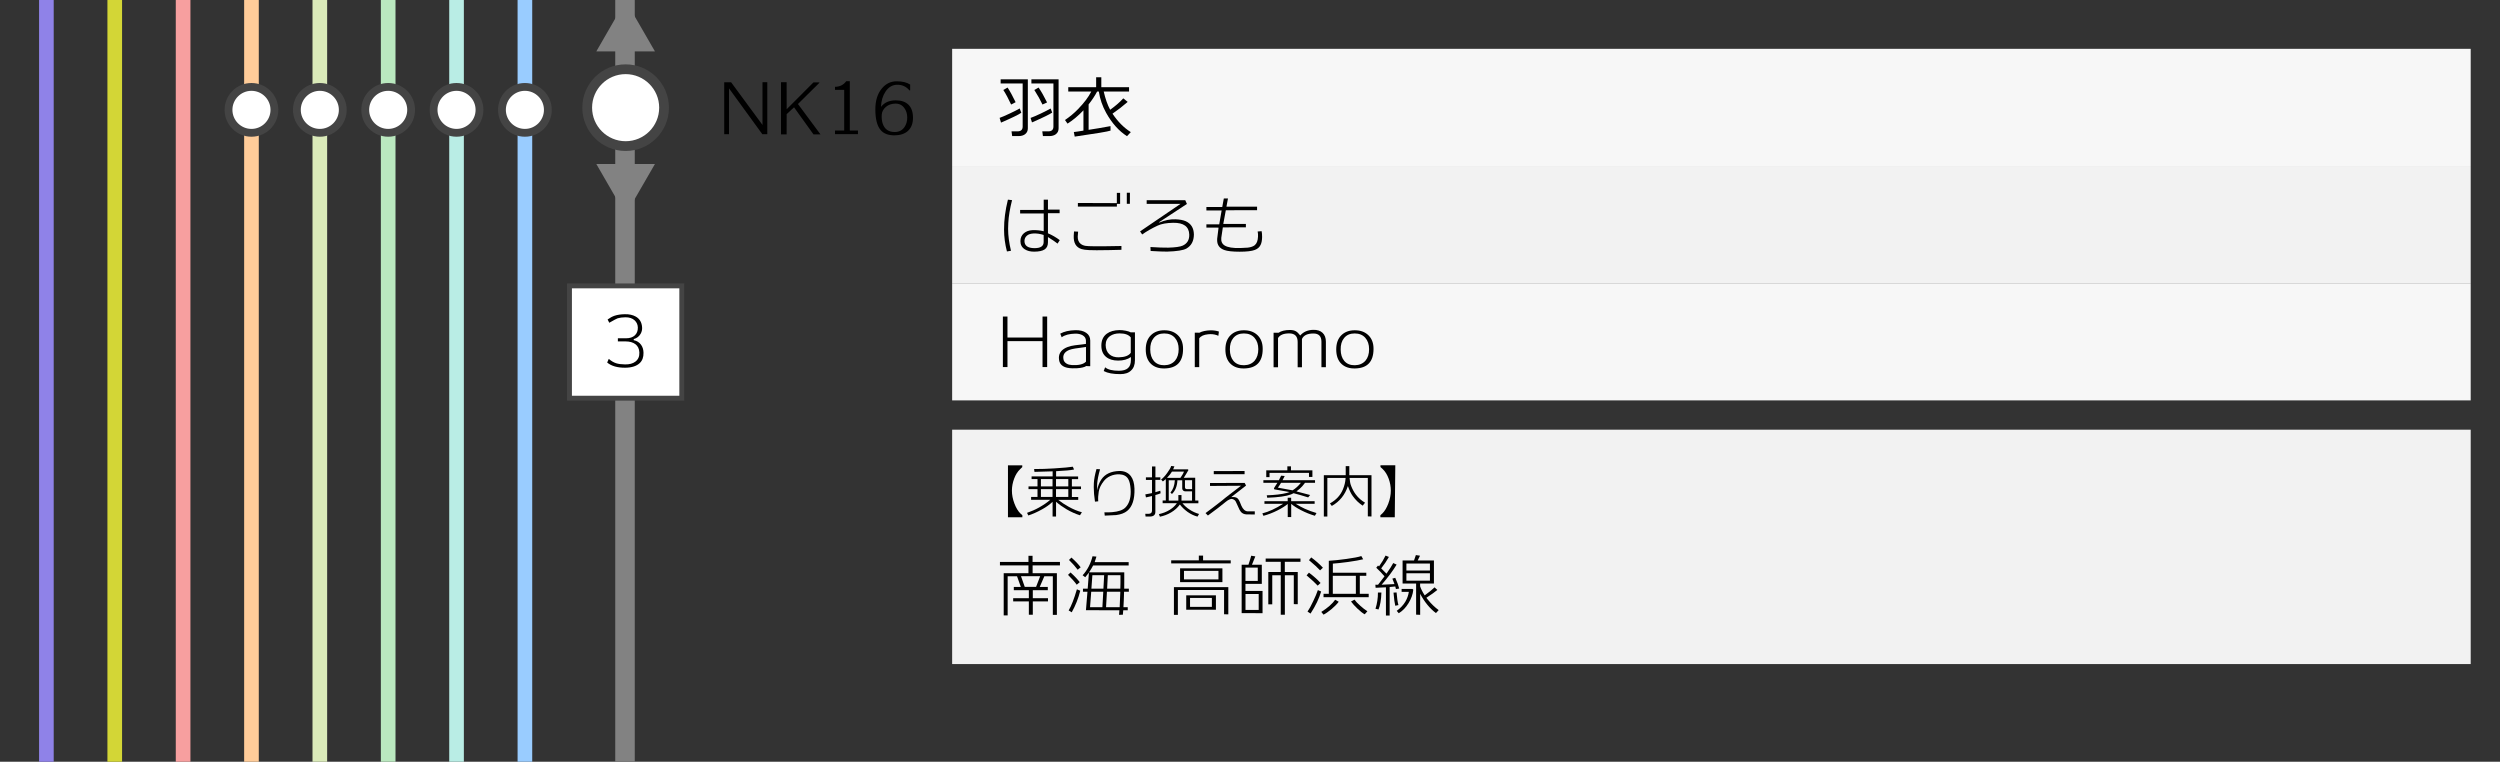 <?xml version="1.0" encoding="utf-8"?>
<!-- Generator: Adobe Illustrator 23.1.0, SVG Export Plug-In . SVG Version: 6.00 Build 0)  -->
<svg version="1.1" id="レイヤー_1" xmlns="http://www.w3.org/2000/svg" xmlns:xlink="http://www.w3.org/1999/xlink" x="0px"
	 y="0px" viewBox="0 0 512 156" style="enable-background:new 0 0 512 156;" xml:space="preserve">
<rect x="0" y="0" width="512" height="156" fill="#333333" stroke="none"/>
<style type="text/css">
	.st0{fill:#828282;}
	.st1{fill:#F7F7F7;}
	.st2{fill:#F2F2F2;}
	.st3{fill:#99CCFF;}
	.st4{fill:#FFFFFF;}
	.st5{fill:#444444;}
	.st6{fill:#B9EDE5;}
	.st7{fill:#BAE8BF;}
	.st8{fill:#DAEAB9;}
	.st9{fill:#FFCC99;}
	.st10{fill:#F79F9F;}
	.st11{fill:#D3D636;}
	.st12{fill:#8F82E8;}
</style>
<g>
	<rect x="126" y="0" class="st0" width="4" height="156"/>
</g>
<rect x="195" y="10" class="st1" width="311" height="24"/>
<rect x="195" y="34" class="st2" width="311" height="24"/>
<rect x="195" y="58" class="st1" width="311" height="24"/>
<g>
	<path d="M205.01,25.11l-0.29-0.97c0.49-0.17,1.2-0.48,2.13-0.92c0.86-0.4,1.52-0.74,1.99-1.01l0.32,0.88
		C208.67,23.45,207.29,24.12,205.01,25.11z M208.61,27.87h-1.32l-0.13-0.97h1.23c0.7,0,1.05-0.33,1.05-0.98v-8.83h-4.51v-0.85h5.57
		v10.05c0,0.51-0.19,0.91-0.57,1.2C209.59,27.74,209.15,27.87,208.61,27.87z M207.08,21.41c-0.54-1.17-1.07-2.16-1.6-2.98l0.87-0.5
		c0.47,0.7,1.02,1.7,1.65,3L207.08,21.41z M211.35,25.07l-0.29-0.92c0.49-0.17,1.21-0.48,2.14-0.92c0.84-0.4,1.5-0.74,1.97-1.01
		l0.32,0.84C214.98,23.41,213.6,24.09,211.35,25.07z M214.91,27.87h-1.32l-0.13-0.97h1.23c0.7,0,1.05-0.33,1.05-0.98v-8.83h-4.51
		v-0.85h5.57v10.05c0,0.51-0.19,0.91-0.57,1.2C215.89,27.74,215.45,27.87,214.91,27.87z M213.5,21.41
		c-0.44-0.93-0.99-1.93-1.67-2.98l0.87-0.5c0.53,0.76,1.11,1.77,1.74,3.05L213.5,21.41z"/>
	<path d="M220.1,27.98l-0.18-0.94c0.44-0.05,1.1-0.14,1.97-0.29v-4.16c-1.04,1.1-2.12,2.01-3.26,2.73l-0.52-0.74
		c0.99-0.67,1.88-1.41,2.67-2.23c1.22-1.25,2.13-2.45,2.72-3.61h-4.72v-0.88h5.71v-2.04h1.06v2.04h5.68v0.88h-5.19
		c0.34,1.48,0.77,2.73,1.32,3.74c1.07-0.77,1.97-1.54,2.69-2.34l0.9,0.73c-0.98,0.86-2.02,1.66-3.11,2.41
		c1.07,1.61,2.32,2.88,3.75,3.78l-0.78,0.83c-1.65-1.05-3.07-2.64-4.26-4.76c-0.77-1.37-1.27-2.83-1.51-4.38h-0.35
		c-0.48,0.91-1.06,1.78-1.74,2.63v5.21c1.27-0.19,2.76-0.44,4.48-0.76l0.01,0.92C226.91,26.94,224.46,27.35,220.1,27.98z"/>
</g>
<g>
	<path d="M213.51,75.18v-5.32h-7.18v5.32h-0.94V64.82h0.94v4.3h7.18v-4.3h0.95v10.36H213.51z"/>
	<path d="M222.47,74.96c-0.36,0.24-1,0.4-1.92,0.46c-0.1,0.01-0.41,0.01-0.92,0.01c-1.66-0.03-2.57-0.59-2.73-1.69
		c-0.03-0.16-0.04-0.31-0.04-0.45c0-1.03,0.6-1.77,1.81-2.23c0.38-0.15,0.88-0.27,1.5-0.35c0.51-0.06,1.02-0.12,1.53-0.18
		c0.06-0.01,0.3-0.04,0.7-0.1v-0.64c0-0.48-0.22-0.85-0.67-1.12c-0.41-0.24-0.92-0.35-1.53-0.34c-1.22,0.03-2.14,0.28-2.76,0.74
		h-0.01l-0.29-0.74c0.8-0.44,1.83-0.68,3.09-0.71c0.92-0.02,1.66,0.16,2.22,0.54s0.83,0.91,0.83,1.59V75
		C222.81,75,222.54,74.98,222.47,74.96z M222.41,71.06c-0.45,0.07-0.75,0.11-0.9,0.13c-0.44,0.06-0.87,0.12-1.3,0.18
		c-0.51,0.08-0.93,0.18-1.26,0.31c-0.79,0.33-1.19,0.83-1.19,1.51c0,0.11,0.01,0.23,0.03,0.35c0.06,0.41,0.28,0.72,0.67,0.94
		c0.29,0.17,0.64,0.26,1.05,0.28c1.42,0.08,2.38-0.15,2.9-0.7V71.06z"/>
	<path d="M229.43,76.62c-1.45,0.01-2.58-0.2-3.39-0.63l0.29-0.77l0.01,0.01c0.55,0.47,1.49,0.7,2.81,0.7c0.83,0,1.45-0.17,1.85-0.53
		c0.41-0.35,0.61-0.91,0.61-1.69v-0.59c-0.67,0.49-1.54,0.73-2.62,0.73c-1.05,0-1.87-0.26-2.48-0.77c-0.63-0.53-0.95-1.3-0.95-2.3
		c0-1.08,0.38-1.9,1.13-2.45c0.64-0.47,1.5-0.71,2.58-0.73c0.37-0.01,0.8,0.04,1.28,0.13c0.48,0.1,0.82,0.21,1.01,0.33h0.88v5.71
		c0,0.93-0.27,1.64-0.8,2.11C231.14,76.38,230.39,76.62,229.43,76.62z M231.57,69.09c-0.43-0.54-1.19-0.81-2.28-0.81
		c-0.77,0-1.41,0.18-1.93,0.53c-0.62,0.44-0.92,1.05-0.92,1.85c0.01,0.81,0.26,1.44,0.74,1.88c0.48,0.44,1.14,0.66,1.96,0.64
		c1.22-0.03,2.03-0.34,2.44-0.92V69.09z"/>
	<path d="M238.48,75.46c-1.14,0.02-2.04-0.28-2.72-0.9c-0.74-0.68-1.11-1.68-1.11-3c0-1.26,0.36-2.24,1.08-2.93
		c0.67-0.65,1.57-0.99,2.7-0.99c1.13-0.01,2.04,0.31,2.74,0.95c0.76,0.7,1.13,1.66,1.12,2.88C242.29,74.1,241.01,75.42,238.48,75.46
		z M238.43,68.29c-0.93,0-1.65,0.31-2.16,0.94c-0.49,0.59-0.72,1.38-0.7,2.37c0.01,0.98,0.26,1.75,0.74,2.32
		c0.51,0.6,1.23,0.89,2.16,0.88c0.92-0.02,1.65-0.33,2.18-0.94c0.49-0.59,0.74-1.37,0.74-2.35c0-0.96-0.26-1.74-0.78-2.33
		C240.09,68.59,239.36,68.29,238.43,68.29z"/>
	<path d="M249.52,68.77h-0.01c-0.46-0.22-0.99-0.34-1.61-0.34c-0.16,0-0.32,0.01-0.49,0.03c-0.89,0.09-1.49,0.37-1.81,0.84v5.89
		h-0.91v-7.06l0.95,0.01c0.58-0.3,1.33-0.46,2.24-0.49c0.66-0.01,1.25,0.08,1.75,0.25L249.52,68.77z"/>
	<path d="M254.79,75.46c-1.14,0.02-2.04-0.28-2.72-0.9c-0.74-0.68-1.11-1.68-1.11-3c0-1.26,0.36-2.24,1.08-2.93
		c0.67-0.65,1.57-0.99,2.7-0.99c1.13-0.01,2.04,0.31,2.74,0.95c0.76,0.7,1.13,1.66,1.12,2.88C258.6,74.1,257.32,75.42,254.79,75.46z
		 M254.74,68.29c-0.93,0-1.65,0.31-2.16,0.94c-0.49,0.59-0.72,1.38-0.7,2.37c0.01,0.98,0.26,1.75,0.74,2.32
		c0.51,0.6,1.23,0.89,2.16,0.88c0.92-0.02,1.65-0.33,2.18-0.94c0.49-0.59,0.74-1.37,0.74-2.35c0-0.96-0.26-1.74-0.78-2.33
		C256.4,68.59,255.67,68.29,254.74,68.29z"/>
	<path d="M270.63,75.21v-5.22c0-1.13-0.55-1.69-1.64-1.69c-1.23,0-2.02,0.38-2.35,1.13v5.78h-0.88v-5.17c0-1.18-0.58-1.76-1.74-1.76
		c-1.14,0-1.9,0.32-2.28,0.95v5.98h-0.91v-7.06h1.02c0.55-0.38,1.33-0.57,2.34-0.57c0.51,0,0.92,0.09,1.23,0.28
		c0.26,0.15,0.55,0.43,0.87,0.85c0.64-0.75,1.53-1.13,2.66-1.16c0.83-0.02,1.47,0.19,1.92,0.62c0.45,0.43,0.67,1.04,0.67,1.81v5.22
		H270.63z"/>
	<path d="M277.49,75.46c-1.14,0.02-2.04-0.28-2.72-0.9c-0.74-0.68-1.11-1.68-1.11-3c0-1.26,0.36-2.24,1.08-2.93
		c0.67-0.65,1.57-0.99,2.7-0.99c1.13-0.01,2.04,0.31,2.74,0.95c0.76,0.7,1.13,1.66,1.12,2.88C281.29,74.1,280.02,75.42,277.49,75.46
		z M277.43,68.29c-0.93,0-1.65,0.31-2.16,0.94c-0.49,0.59-0.72,1.38-0.7,2.37c0.01,0.98,0.26,1.75,0.74,2.32
		c0.51,0.6,1.23,0.89,2.16,0.88c0.92-0.02,1.65-0.33,2.18-0.94c0.5-0.59,0.74-1.37,0.74-2.35c0-0.96-0.26-1.74-0.78-2.33
		S278.37,68.29,277.43,68.29z"/>
</g>
<g>
	<path d="M206.5,45.65c-0.03,0.43-0.04,0.84-0.04,1.22c0,1.38,0.2,2.88,0.59,4.49l-0.83,0.14c-0.39-1.5-0.59-3-0.59-4.49
		c0-0.98,0.06-1.97,0.19-2.96c0.13-0.99,0.32-2.05,0.6-3.16l0.85,0.1C206.83,42.72,206.57,44.28,206.5,45.65z M216.59,49.89
		c-0.42-0.34-1.08-0.78-1.97-1.34v1.08c0,0.67-0.23,1.16-0.69,1.46c-0.46,0.3-1.18,0.45-2.16,0.45c-0.76,0-1.39-0.16-1.89-0.48
		c-0.6-0.38-0.9-0.94-0.9-1.67c0-0.67,0.24-1.21,0.71-1.62c0.45-0.38,1.02-0.59,1.71-0.63c0.82-0.04,1.61,0.04,2.35,0.22v-3.64
		h-4.83V43h4.83v-2.11h0.87v2.04h2.39v0.73h-2.39v4.12c0.85,0.36,1.66,0.83,2.42,1.4L216.59,49.89z M211.63,47.82
		c-0.58,0.03-1.03,0.18-1.34,0.46c-0.32,0.28-0.48,0.64-0.48,1.08c0,0.95,0.67,1.44,2,1.46c1.29,0.02,1.93-0.4,1.93-1.26v-1.44
		C212.99,47.88,212.29,47.78,211.63,47.82z"/>
	<path d="M229.67,50.38v0.78c-0.04,0-0.85,0.02-2.45,0.06c-1.2,0.03-2.08,0.04-2.63,0.03c-0.52-0.01-1.05-0.02-1.57-0.03
		c-0.66-0.03-1.17-0.1-1.51-0.21c-1.13-0.34-1.67-1.25-1.61-2.73c0-0.16,0.02-0.45,0.06-0.88l0.84,0.04
		c-0.06,0.52-0.08,0.86-0.08,1.02c0,0.33,0.04,0.6,0.13,0.83c0.22,0.56,0.68,0.91,1.37,1.05c0.24,0.06,0.94,0.09,2.1,0.1
		C225.31,50.45,227.1,50.43,229.67,50.38z M228.73,41.6v-2.1h0.67v2.25h-0.66v0.56h-7.99v-0.74L228.73,41.6z M230.77,41.74v-2.27
		h0.64l-0.01,2.27H230.77z"/>
	<path d="M242.97,50.91c-0.63,0.35-1.94,0.56-3.93,0.62c-0.6,0.01-1.73-0.03-3.39-0.13l-0.04-0.81c1.49,0.1,2.71,0.14,3.64,0.13
		c1.46-0.04,2.45-0.18,2.98-0.42c0.92-0.43,1.37-1.19,1.33-2.28c-0.06-1.62-1.15-2.42-3.28-2.39c-1.34,0.02-2.4,0.21-3.18,0.57
		c-1.24,0.58-2.3,1.19-3.18,1.82l-0.43-0.63c1.77-1.2,4.54-3.08,8.29-5.64l-6.94,0.01V41h7.9l0.34,0.77
		c-0.81,0.55-2.71,1.8-5.7,3.74l0.06,0.07c1.11-0.49,2.21-0.71,3.3-0.67c0.86,0.03,1.55,0.16,2.09,0.39c1.1,0.5,1.66,1.4,1.68,2.72
		C244.5,49.36,243.99,50.33,242.97,50.91z"/>
	<path d="M256.98,51.19c-0.64,0.24-1.68,0.36-3.09,0.36c-1.48,0-2.53-0.12-3.16-0.35c-0.97-0.35-1.46-1.02-1.46-2.02
		c0-0.09,0-0.2,0.01-0.31c0.02-0.24,0.11-0.99,0.28-2.25l-2.49-0.01v-0.67h2.63c0.06-0.39,0.23-1.33,0.49-2.83l-3.12-0.01v-0.71
		h3.25c0.08-0.43,0.19-1.01,0.32-1.75l0.85,0.01c-0.05,0.25-0.15,0.81-0.31,1.67h6.27v0.73l-6.4,0.01c-0.1,0.53-0.28,1.47-0.52,2.81
		h4.63v0.69l-4.72,0.01c-0.09,0.51-0.2,1.23-0.32,2.14c-0.07,0.72,0.16,1.24,0.69,1.57c0.63,0.39,1.69,0.56,3.18,0.52
		c0.77-0.02,1.28-0.05,1.55-0.08c0.65-0.08,1.13-0.25,1.43-0.5c0.42-0.35,0.64-0.93,0.67-1.75c0.02-0.38,0-0.74-0.07-1.06l0.81-0.06
		c0.07,0.32,0.1,0.71,0.1,1.19c-0.01,0.68-0.11,1.22-0.31,1.62C257.95,50.63,257.55,50.98,256.98,51.19z"/>
</g>
<g>
	<path d="M156.12,27.48l-6.82-9.38v9.39h-0.98V16.85h1.41l6.43,8.74v-8.75h0.98v10.64H156.12z"/>
	<path d="M168.03,27.52h-1.43l-3.98-5.54l-1.51,1.39l-0.01,4.16h-1.15V16.84h1.15l0.01,5.53l5.49-5.5h1.2v0.1l-4.38,4.33
		L168.03,27.52z"/>
	<path d="M171.01,27.47v-0.74h1.88v-8.32h-1.88v-0.63c0.98-0.01,1.75-0.39,2.3-1.15h0.73v10.11h1.67v0.73H171.01z"/>
	<path d="M183.17,27.72c-1.26,0-2.2-0.36-2.81-1.08c-0.73-0.85-1.09-2.26-1.09-4.24c0-1.78,0.44-3.21,1.33-4.28
		c0.81-0.98,1.82-1.47,3.04-1.47c1.16,0,2.08,0.22,2.76,0.67v1.2h-0.14c-0.66-0.8-1.52-1.19-2.58-1.16
		c-0.96,0.03-1.75,0.51-2.35,1.44c-0.56,0.85-0.86,1.88-0.9,3.09c0.68-0.9,1.69-1.34,3.02-1.34c1.13,0,2,0.3,2.61,0.9
		c0.61,0.6,0.92,1.49,0.92,2.67c0,1.18-0.35,2.08-1.06,2.72C185.25,27.42,184.33,27.72,183.17,27.72z M183.38,21.22
		c-0.79,0.01-1.45,0.24-1.97,0.69c-0.52,0.45-0.8,0.99-0.83,1.6c-0.04,0.65,0.02,1.23,0.17,1.72c0.38,1.23,1.24,1.83,2.56,1.81
		c0.83-0.02,1.47-0.36,1.93-1.02c0.38-0.56,0.57-1.22,0.56-1.97c-0.01-0.77-0.21-1.41-0.6-1.93
		C184.76,21.51,184.15,21.21,183.38,21.22z"/>
</g>
<g>
	<rect x="106" y="0" class="st3" width="3" height="156"/>
</g>
<g>
	<circle class="st4" cx="107.5" cy="22.5" r="4.7"/>
	<path class="st5" d="M107.5,18.6c2.15,0,3.9,1.75,3.9,3.9s-1.75,3.9-3.9,3.9c-2.15,0-3.9-1.75-3.9-3.9S105.35,18.6,107.5,18.6
		 M107.5,17c-3.04,0-5.5,2.46-5.5,5.5s2.46,5.5,5.5,5.5c3.04,0,5.5-2.46,5.5-5.5S110.54,17,107.5,17L107.5,17z"/>
</g>
<g>
	<path class="st4" d="M128.13,29.92c-4.34,0-7.87-3.53-7.87-7.87s3.53-7.87,7.87-7.87c4.34,0,7.87,3.53,7.87,7.87
		S132.47,29.92,128.13,29.92z"/>
	<path class="st5" d="M128.13,15.18c3.79,0,6.87,3.08,6.87,6.87s-3.08,6.87-6.87,6.87c-3.79,0-6.87-3.08-6.87-6.87
		S124.34,15.18,128.13,15.18 M128.13,13.18c-4.9,0-8.87,3.97-8.87,8.87s3.97,8.87,8.87,8.87c4.9,0,8.87-3.97,8.87-8.87
		S133.03,13.18,128.13,13.18L128.13,13.18z"/>
</g>
<g>
	<rect x="116.63" y="58.55" class="st4" width="23" height="23"/>
	<path class="st5" d="M139.13,59.05v22h-22v-22H139.13 M140.13,58.05h-24v24h24V58.05L140.13,58.05z"/>
</g>
<g>
	<path d="M131.04,74.34c-0.65,0.63-1.66,0.96-3.01,0.97c-1.6,0.01-2.82-0.35-3.68-1.06l0.32-0.74h0.03
		c0.47,0.42,0.96,0.71,1.48,0.88c0.47,0.15,1.07,0.23,1.82,0.24c0.9,0.02,1.6-0.17,2.13-0.57c0.58-0.44,0.85-1.07,0.81-1.9
		c-0.04-0.74-0.31-1.29-0.81-1.67c-0.5-0.38-1.18-0.57-2.04-0.57h-1.55v-0.64h1.68c0.77,0,1.37-0.2,1.8-0.6
		c0.42-0.4,0.63-0.94,0.61-1.62c-0.02-0.57-0.23-1.05-0.64-1.44c-0.47-0.44-1.11-0.65-1.92-0.64c-0.63,0.01-1.15,0.08-1.58,0.21
		c-0.18,0.06-0.75,0.36-1.71,0.91l-0.34-0.67c0.5-0.36,0.98-0.62,1.43-0.77c0.61-0.2,1.31-0.3,2.1-0.31
		c0.9-0.02,1.64,0.15,2.24,0.49c0.79,0.45,1.22,1.17,1.29,2.17c0.04,0.49-0.06,0.92-0.28,1.32c-0.31,0.56-0.78,0.93-1.43,1.12v0.22
		c0.64,0.13,1.14,0.44,1.5,0.94c0.33,0.46,0.49,1,0.5,1.64C131.81,73.13,131.56,73.84,131.04,74.34z"/>
</g>
<polygon class="st0" points="128.13,43.98 134.13,33.59 122.13,33.59 "/>
<rect x="195" y="88" class="st2" width="311" height="48"/>
<g>
	<path d="M209.36,95.3v0.36c-0.08,0.08-0.23,0.22-0.44,0.43c-0.51,0.48-0.92,1.12-1.22,1.93c-0.3,0.8-0.46,1.63-0.46,2.47
		c0,0.86,0.17,1.73,0.51,2.63c0.34,0.9,0.75,1.57,1.22,2.03c0.12,0.11,0.26,0.24,0.41,0.37v0.41h-2.95V95.3H209.36z"/>
	<path d="M221.18,105.53c-0.89-0.27-1.8-0.68-2.72-1.21c-0.83-0.49-1.56-1.01-2.18-1.56v3.02h-0.71v-3.01
		c-0.61,0.57-1.31,1.08-2.11,1.52c-1.04,0.58-1.99,1-2.86,1.28l-0.26-0.54c0.86-0.3,1.69-0.66,2.47-1.1
		c0.95-0.54,1.71-1.06,2.27-1.57h-3.91v-0.59h1.31v-1.6h-1.84v-0.55h1.84v-1.51h-1.21v-0.54h4.31v-1.04
		c-1.04,0.04-2.28,0.08-3.72,0.11l-0.08-0.58c1.38,0,2.75-0.04,4.09-0.13c1.97-0.13,3.25-0.24,3.84-0.35l0.26,0.58
		c-0.64,0.14-1.87,0.25-3.68,0.34v1.08h4.51v0.54h-1.28v1.51h1.87v0.55h-1.87v1.6h1.3v0.59h-4.09c0.63,0.5,1.33,0.97,2.09,1.39
		c0.94,0.53,1.86,0.91,2.75,1.15L221.18,105.53z M215.56,98.11h-2.38v1.51h2.38V98.11z M215.56,100.17h-2.38v1.6h2.38V100.17z
		 M218.79,98.11h-2.52v1.51h2.52V98.11z M218.79,100.17h-2.52v1.6h2.52V100.17z"/>
	<path d="M230.84,104.64c-0.54,0.44-1.29,0.72-2.26,0.85c-0.18,0.02-0.95,0.06-2.33,0.11l-0.07-0.67c0.81,0,1.34-0.01,1.6-0.04
		c1.3-0.11,2.2-0.43,2.71-0.96c0.72-0.73,1.08-1.8,1.08-3.2c0-0.18-0.01-0.36-0.02-0.55c-0.06-0.93-0.22-1.63-0.5-2.1
		c-0.36-0.59-0.96-0.9-1.81-0.94c-0.66-0.02-1.28,0.1-1.86,0.36c-0.53,0.24-0.96,0.57-1.3,1c-0.59,0.74-0.95,1.48-1.06,2.2
		c-0.12,0.72-0.15,1.38-0.1,1.97l-0.67,0.07c-0.17-1.1-0.25-2.1-0.25-3c0-0.27,0.01-0.54,0.02-0.8c0.04-0.78,0.22-1.74,0.54-2.88
		l0.73,0.05c-0.34,1.18-0.53,2.18-0.59,2.98c-0.02,0.38-0.03,0.83-0.02,1.33c0.35-1.76,1.14-2.93,2.38-3.5
		c0.59-0.28,1.31-0.43,2.15-0.46c1.06-0.02,1.86,0.34,2.41,1.08c0.44,0.6,0.68,1.44,0.72,2.53
		C232.4,102.24,231.91,103.77,230.84,104.64z"/>
	<path d="M237.63,98.27h-1.01v2.53c0.42-0.12,0.76-0.22,1.01-0.3l0.06,0.53c-0.26,0.11-0.62,0.23-1.07,0.36v3.46
		c0,0.62-0.39,0.94-1.16,0.94h-0.85l-0.06-0.56h0.66c0.48,0,0.72-0.22,0.72-0.66v-2.98c-0.47,0.12-0.88,0.21-1.24,0.28l-0.13-0.62
		c0.36-0.05,0.82-0.14,1.37-0.26v-2.7h-1.25v-0.53h1.25v-2.23h0.7v2.23h1.01V98.27z M239.86,95.43l0.66,0.08
		c-0.08,0.2-0.17,0.4-0.26,0.61h3.01l0.13,0.13c-0.18,0.34-0.5,0.87-0.96,1.6l2.34-0.01v4.67h0.65v0.56h-3.26
		c0.43,0.51,0.9,0.94,1.42,1.27c0.62,0.42,1.28,0.72,1.98,0.92l-0.32,0.54c-0.67-0.17-1.34-0.48-2-0.94
		c-0.63-0.45-1.17-0.96-1.61-1.54c-0.44,0.63-1.04,1.17-1.79,1.62c-0.72,0.43-1.49,0.72-2.3,0.88l-0.2-0.53
		c0.84-0.18,1.58-0.48,2.22-0.88c0.61-0.38,1.1-0.84,1.46-1.36h-2.92v-0.56h0.65v-4.37c-0.23,0.19-0.43,0.35-0.6,0.48l-0.36-0.4
		c0.38-0.27,0.8-0.72,1.26-1.36C239.48,96.28,239.75,95.8,239.86,95.43z M240.03,96.57c-0.2,0.35-0.54,0.78-1.03,1.3l2.76-0.01
		c0.39-0.57,0.63-1,0.71-1.28H240.03z M244.13,100.63h-1.37c-0.16,0-0.3-0.05-0.42-0.14c-0.14-0.12-0.22-0.29-0.22-0.5v-1.63h-0.98
		c-0.06,1.21-0.43,2.14-1.12,2.81l-0.31-0.29c0.53-0.61,0.83-1.45,0.9-2.52h-1.25v4.16h1.97v-1.13h0.64v1.13h2.16V100.63z
		 M244.13,98.35h-1.45v1.43c0,0.26,0.15,0.4,0.46,0.4h1V98.35z"/>
	<path d="M255.27,105.35c-0.48-0.03-0.86-0.2-1.13-0.52c-0.18-0.2-0.37-0.56-0.58-1.07c-0.1-0.22-0.25-0.53-0.43-0.94
		c-0.12-0.3-0.36-0.51-0.71-0.61c-0.18-0.06-0.39-0.03-0.63,0.08c-0.24,0.11-0.5,0.27-0.76,0.49c-0.91,0.76-2.13,1.69-3.65,2.8
		l-0.49-0.5c0.8-0.58,1.93-1.43,3.38-2.57c0.34-0.3,0.86-0.71,1.57-1.25c0.98-0.74,1.75-1.33,2.32-1.78l-6.35,0.04v-0.6l7.1-0.02
		l0.28,0.54c-0.4,0.3-1.41,1.08-3.02,2.36c0.13-0.01,0.24-0.01,0.35-0.01c0.44,0,0.76,0.1,0.97,0.31c0.14,0.14,0.29,0.37,0.43,0.7
		c0.07,0.18,0.17,0.42,0.3,0.74c0.33,0.75,0.75,1.14,1.27,1.18c0.3,0.02,0.8,0.02,1.49,0v0.64
		C256.24,105.37,255.67,105.37,255.27,105.35z M248.58,97.1v-0.62l6.31-0.02v0.65H248.58z"/>
	<path d="M269.29,105.63c-0.96-0.28-1.9-0.66-2.83-1.14c-0.84-0.43-1.51-0.86-2.02-1.3v2.71h-0.71v-2.69
		c-0.54,0.45-1.23,0.88-2.08,1.31c-0.96,0.49-1.93,0.86-2.9,1.12l-0.22-0.5c1.34-0.34,2.75-1,4.25-1.96h-3.82v-0.53h4.76v-0.72h0.71
		v0.72h4.81v0.53h-3.88c0.7,0.43,1.32,0.76,1.84,1c0.75,0.34,1.56,0.64,2.42,0.89L269.29,105.63z M267.26,98.89
		c-0.38,0.52-0.74,0.93-1.09,1.22c-0.2,0.17-0.42,0.34-0.66,0.53c0.78,0.19,1.71,0.44,2.81,0.74l-0.41,0.49
		c-1.2-0.37-2.19-0.66-2.98-0.86c-0.19,0.1-0.37,0.19-0.53,0.25c-1,0.38-2.62,0.6-4.87,0.68l-0.1-0.5c1.66-0.05,3.03-0.21,4.13-0.49
		c0.1-0.02,0.28-0.08,0.54-0.18c-0.82-0.14-1.84-0.32-3.07-0.54c-0.08-0.02-0.12-0.08-0.12-0.19c0-0.05,0.02-0.1,0.06-0.16
		c0.22-0.34,0.44-0.67,0.64-1h-2.87v-0.54h3.18c0.17-0.3,0.32-0.61,0.46-0.92l0.73,0.07c-0.09,0.2-0.24,0.48-0.44,0.85h6.65v0.54
		H267.26z M268.08,97.67v-0.83H260v0.88h-0.67v-1.4h4.32v-0.82h0.74v0.82h4.39v1.36H268.08z M262.35,98.89
		c-0.23,0.39-0.44,0.72-0.64,0.98c0.55,0.1,1.56,0.29,3.01,0.55c0.62-0.38,1.19-0.89,1.7-1.54H262.35z"/>
	<path d="M280.13,105.75v-7.87h-3.74c0.02,0.18,0.06,0.48,0.11,0.88c0.03,0.23,0.11,0.5,0.23,0.8c0.26,0.66,0.58,1.24,0.95,1.73
		c0.51,0.68,1.14,1.23,1.88,1.66l-0.48,0.61c-0.78-0.51-1.46-1.16-2.03-1.96c-0.37-0.5-0.7-1.19-1-2.06c-0.6,1.82-1.7,3.18-3.3,4.08
		l-0.38-0.52c1.27-0.7,2.16-1.66,2.66-2.88c0.31-0.74,0.49-1.48,0.54-2.22l0.01-0.12h-3.74v7.91h-0.72v-8.47h4.48v-1.85h0.74v1.85
		h4.54v8.46L280.13,105.75z"/>
	<path d="M285.65,105.93h-2.95v-0.41c0.07-0.06,0.21-0.19,0.41-0.37c0.47-0.46,0.88-1.13,1.22-2.03c0.34-0.9,0.51-1.78,0.51-2.63
		c0-0.85-0.15-1.67-0.44-2.46c-0.3-0.82-0.71-1.48-1.22-1.96c-0.13-0.12-0.28-0.26-0.46-0.42v-0.36h3.04L285.65,105.93z"/>
</g>
<g>
	<path d="M211.48,115.79v1.6h4.97v8.53l-0.83,0.01v-7.91h-1.74l-0.94,2.18h1.65v0.67h-3.07v1.64h3.11v0.66h-3.11v2.73h-0.81v-2.73
		h-3.21v-0.66h3.21v-1.64h-3.08v-0.67h1.44l-0.78-2.18h-1.92v8.02h-0.81v-8.65h5.07v-1.6h-5.84v-0.7h5.84v-1.26h0.84v1.26h5.61v0.7
		H211.48z M209.1,118.01l0.77,2.18h2.32l0.84-2.18H209.1z"/>
	<path d="M220.51,119.75c-0.38-0.55-0.98-1.22-1.78-2.02l0.52-0.49c0.85,0.77,1.47,1.44,1.88,1.99L220.51,119.75z M219.49,125.4
		l-0.63-0.38c0.54-0.9,1.11-2.34,1.69-4.33l0.69,0.29C220.84,122.58,220.25,124.05,219.49,125.4z M220.71,116.68
		c-0.44-0.6-1.03-1.26-1.78-2l0.5-0.49c0.82,0.73,1.45,1.39,1.89,1.99L220.71,116.68z M230.21,121.19
		c-0.04,1.42-0.08,2.47-0.13,3.16h0.88v0.63h-0.92l-0.08,0.91l-0.78,0.03c0.03-0.48,0.05-0.79,0.07-0.94l-6.85-0.01l0.31-3.78h-0.92
		v-0.63h0.97l0.25-3.29c-0.17,0.23-0.42,0.55-0.76,0.95l-0.53-0.41c0.96-1.04,1.64-2.34,2.03-3.89l0.8,0.07
		c-0.12,0.43-0.24,0.81-0.36,1.13h6.96v0.69h-7.28c-0.15,0.3-0.42,0.77-0.83,1.4h7.21v1.99c0,0.43,0,0.88-0.01,1.36h0.95v0.63
		H230.21z M223.48,121.19l-0.24,3.16h2.53l0.18-3.16H223.48z M223.72,117.8l-0.2,2.76h2.46l0.15-2.76H223.72z M226.7,121.19
		l-0.18,3.16h2.79c0.04-0.49,0.08-1.54,0.13-3.16H226.7z M229.47,117.8h-2.59l-0.14,2.76h2.7l0.03-1.19
		C229.48,119.01,229.48,118.48,229.47,117.8z"/>
	<path d="M239.86,115.39v-0.64h5.66v-0.97h0.87v0.97h5.66v0.64H239.86z M250.69,125.8v-4.97h-9.46v5.1h-0.81v-5.68h11.14v5.57
		L250.69,125.8z M241.68,119.22v-2.83h8.67v2.83H241.68z M249.54,116.92h-7.06v1.74h7.06V116.92z M242.94,124.87v-2.95h6.08v2.95
		H242.94z M248.19,122.46h-4.47v1.83h4.47V122.46z"/>
	<path d="M254.29,125.57v-9.91h1.39c0.27-0.8,0.46-1.42,0.57-1.85l0.84,0.14c-0.19,0.48-0.42,1.04-0.69,1.71h2.02v3.92h-3.35v1.44
		h3.5v4.56L254.29,125.57z M257.59,116.25h-2.52v2.73h2.52V116.25z M257.78,121.65h-2.7v3.26h2.7V121.65z M263.13,115.06v2.09h2.65
		v6.59l-0.81-0.01v-5.92h-1.83v8.09h-0.84v-8.09h-1.74v5.96h-0.81v-6.62h2.55v-2.09h-3.09v-0.67h7.13v0.67H263.13z"/>
	<path d="M269.86,119.94c-0.43-0.48-1.18-1.18-2.27-2.1l0.48-0.56c0.92,0.68,1.72,1.39,2.38,2.11L269.86,119.94z M268.4,125.66
		l-0.62-0.41c0.34-0.48,0.73-1.19,1.18-2.16c0.41-0.85,0.72-1.6,0.94-2.24l0.67,0.29C270.17,122.54,269.45,124.04,268.4,125.66z
		 M270.35,116.81c-0.44-0.49-1.19-1.18-2.27-2.09l0.46-0.56c0.93,0.68,1.73,1.39,2.39,2.11L270.35,116.81z M271.06,125.88
		l-0.46-0.56c1.32-0.83,2.26-1.66,2.84-2.49l0.73,0.41c-0.34,0.46-0.82,0.95-1.44,1.48C272.1,125.24,271.55,125.63,271.06,125.88z
		 M271.06,122.3v-0.69h1.08v-6.76c1.13-0.07,2.33-0.2,3.61-0.38c1.45-0.2,2.46-0.39,3.05-0.59l0.38,0.66
		c-0.66,0.17-1.69,0.35-3.09,0.55c-1.33,0.18-2.37,0.29-3.12,0.34v1.86h6.85v0.64h-1.33v3.68h1.82v0.69H271.06z M277.68,117.93
		h-4.72v3.68h4.72V117.93z M279.49,125.81c-0.41-0.22-0.9-0.61-1.47-1.15c-0.57-0.54-1.01-1.03-1.33-1.47l0.71-0.38
		c0.24,0.35,0.64,0.77,1.2,1.26c0.53,0.48,1.01,0.85,1.44,1.12L279.49,125.81z"/>
	<path d="M285.89,120.64c-0.03-0.13-0.07-0.31-0.14-0.53c-0.3,0.04-0.68,0.08-1.15,0.11v5.84h-0.76v-5.78
		c-0.93,0.06-1.64,0.09-2.11,0.1l-0.06-0.63c0.15,0,0.34,0,0.56,0c0.48-0.61,0.92-1.18,1.32-1.72c-0.54-0.63-1.11-1.22-1.69-1.76
		l0.36-0.45c0.04,0.03,0.11,0.08,0.21,0.17c0.57-0.79,1.01-1.53,1.33-2.21l0.69,0.28c-0.46,0.82-0.99,1.6-1.58,2.34
		c0.39,0.37,0.75,0.74,1.08,1.09c0.64-0.91,1.11-1.64,1.39-2.18l0.69,0.32c-0.73,1.22-1.75,2.59-3.07,4.12
		c1.04-0.04,1.92-0.08,2.63-0.13c-0.16-0.45-0.3-0.82-0.43-1.12l0.59-0.17c0.4,0.89,0.67,1.62,0.81,2.2L285.89,120.64z
		 M282.32,124.82l-0.62-0.14c0.34-1.09,0.51-2.2,0.5-3.33h0.71C282.87,122.85,282.66,124,282.32,124.82z M285.75,124.06
		c-0.13-0.49-0.25-1.38-0.36-2.69l0.63-0.04c0.08,1.08,0.2,1.95,0.38,2.59L285.75,124.06z M286.46,125.59l-0.41-0.49
		c0.77-0.56,1.36-1.19,1.78-1.9c0.36-0.63,0.6-1.3,0.7-1.99h-1.48v-0.59h2.24l0.15,0.17c-0.09,0.92-0.42,1.83-0.97,2.73
		C287.91,124.44,287.24,125.13,286.46,125.59z M294.08,125.56c-1.27-0.96-2.35-2.28-3.23-3.95v4.31l-0.83-0.04v-6.37h-2.77v-4.72
		h2.34l0.38-1.11l0.85,0.13l-0.48,0.98h3.33v4.72h-2.83v0.56c0.18,0.55,0.49,1.17,0.94,1.86c0.87-0.63,1.54-1.17,2.02-1.64
		l0.57,0.53c-0.47,0.4-1.22,0.94-2.25,1.61c0.14,0.18,0.26,0.32,0.35,0.43c0.65,0.81,1.38,1.51,2.17,2.09L294.08,125.56z
		 M292.85,115.41h-4.82v1.43h4.82V115.41z M292.85,117.41h-4.82v1.51h4.82V117.41z"/>
</g>
<polygon class="st0" points="122.13,10.52 134.13,10.52 129.21,2 127.04,2 "/>
<g>
	<rect x="92" y="0" class="st6" width="3" height="156"/>
</g>
<g>
	<circle class="st4" cx="93.5" cy="22.5" r="4.7"/>
	<path class="st5" d="M93.5,18.6c2.15,0,3.9,1.75,3.9,3.9s-1.75,3.9-3.9,3.9s-3.9-1.75-3.9-3.9S91.35,18.6,93.5,18.6 M93.5,17
		c-3.04,0-5.5,2.46-5.5,5.5s2.46,5.5,5.5,5.5s5.5-2.46,5.5-5.5S96.54,17,93.5,17L93.5,17z"/>
</g>
<g>
	<rect x="78" y="0" class="st7" width="3" height="156"/>
</g>
<g>
	<circle class="st4" cx="79.5" cy="22.5" r="4.7"/>
	<path class="st5" d="M79.5,18.6c2.15,0,3.9,1.75,3.9,3.9s-1.75,3.9-3.9,3.9s-3.9-1.75-3.9-3.9S77.35,18.6,79.5,18.6 M79.5,17
		c-3.04,0-5.5,2.46-5.5,5.5s2.46,5.5,5.5,5.5s5.5-2.46,5.5-5.5S82.54,17,79.5,17L79.5,17z"/>
</g>
<g>
	<rect x="64" y="0" class="st8" width="3" height="156"/>
</g>
<g>
	<circle class="st4" cx="65.5" cy="22.5" r="4.7"/>
	<path class="st5" d="M65.5,18.6c2.15,0,3.9,1.75,3.9,3.9s-1.75,3.9-3.9,3.9c-2.15,0-3.9-1.75-3.9-3.9S63.35,18.6,65.5,18.6
		 M65.5,17c-3.04,0-5.5,2.46-5.5,5.5s2.46,5.5,5.5,5.5c3.04,0,5.5-2.46,5.5-5.5S68.54,17,65.5,17L65.5,17z"/>
</g>
<g>
	<rect x="50" y="0" class="st9" width="3" height="156"/>
</g>
<g>
	<circle class="st4" cx="51.5" cy="22.5" r="4.7"/>
	<path class="st5" d="M51.5,18.6c2.15,0,3.9,1.75,3.9,3.9s-1.75,3.9-3.9,3.9s-3.9-1.75-3.9-3.9S49.35,18.6,51.5,18.6 M51.5,17
		c-3.04,0-5.5,2.46-5.5,5.5s2.46,5.5,5.5,5.5s5.5-2.46,5.5-5.5S54.54,17,51.5,17L51.5,17z"/>
</g>
<g>
	<rect x="36" y="0" class="st10" width="3" height="156"/>
</g>
<g>
	<rect x="22" y="0" class="st11" width="3" height="156"/>
</g>
<g>
	<rect x="8" y="0" class="st12" width="3" height="156"/>
</g>
<g>
</g>
<g>
</g>
<g>
</g>
<g>
</g>
<g>
</g>
<g>
</g>
<g>
</g>
<g>
</g>
<g>
</g>
<g>
</g>
<g>
</g>
<g>
</g>
<g>
</g>
<g>
</g>
<g>
</g>
</svg>
